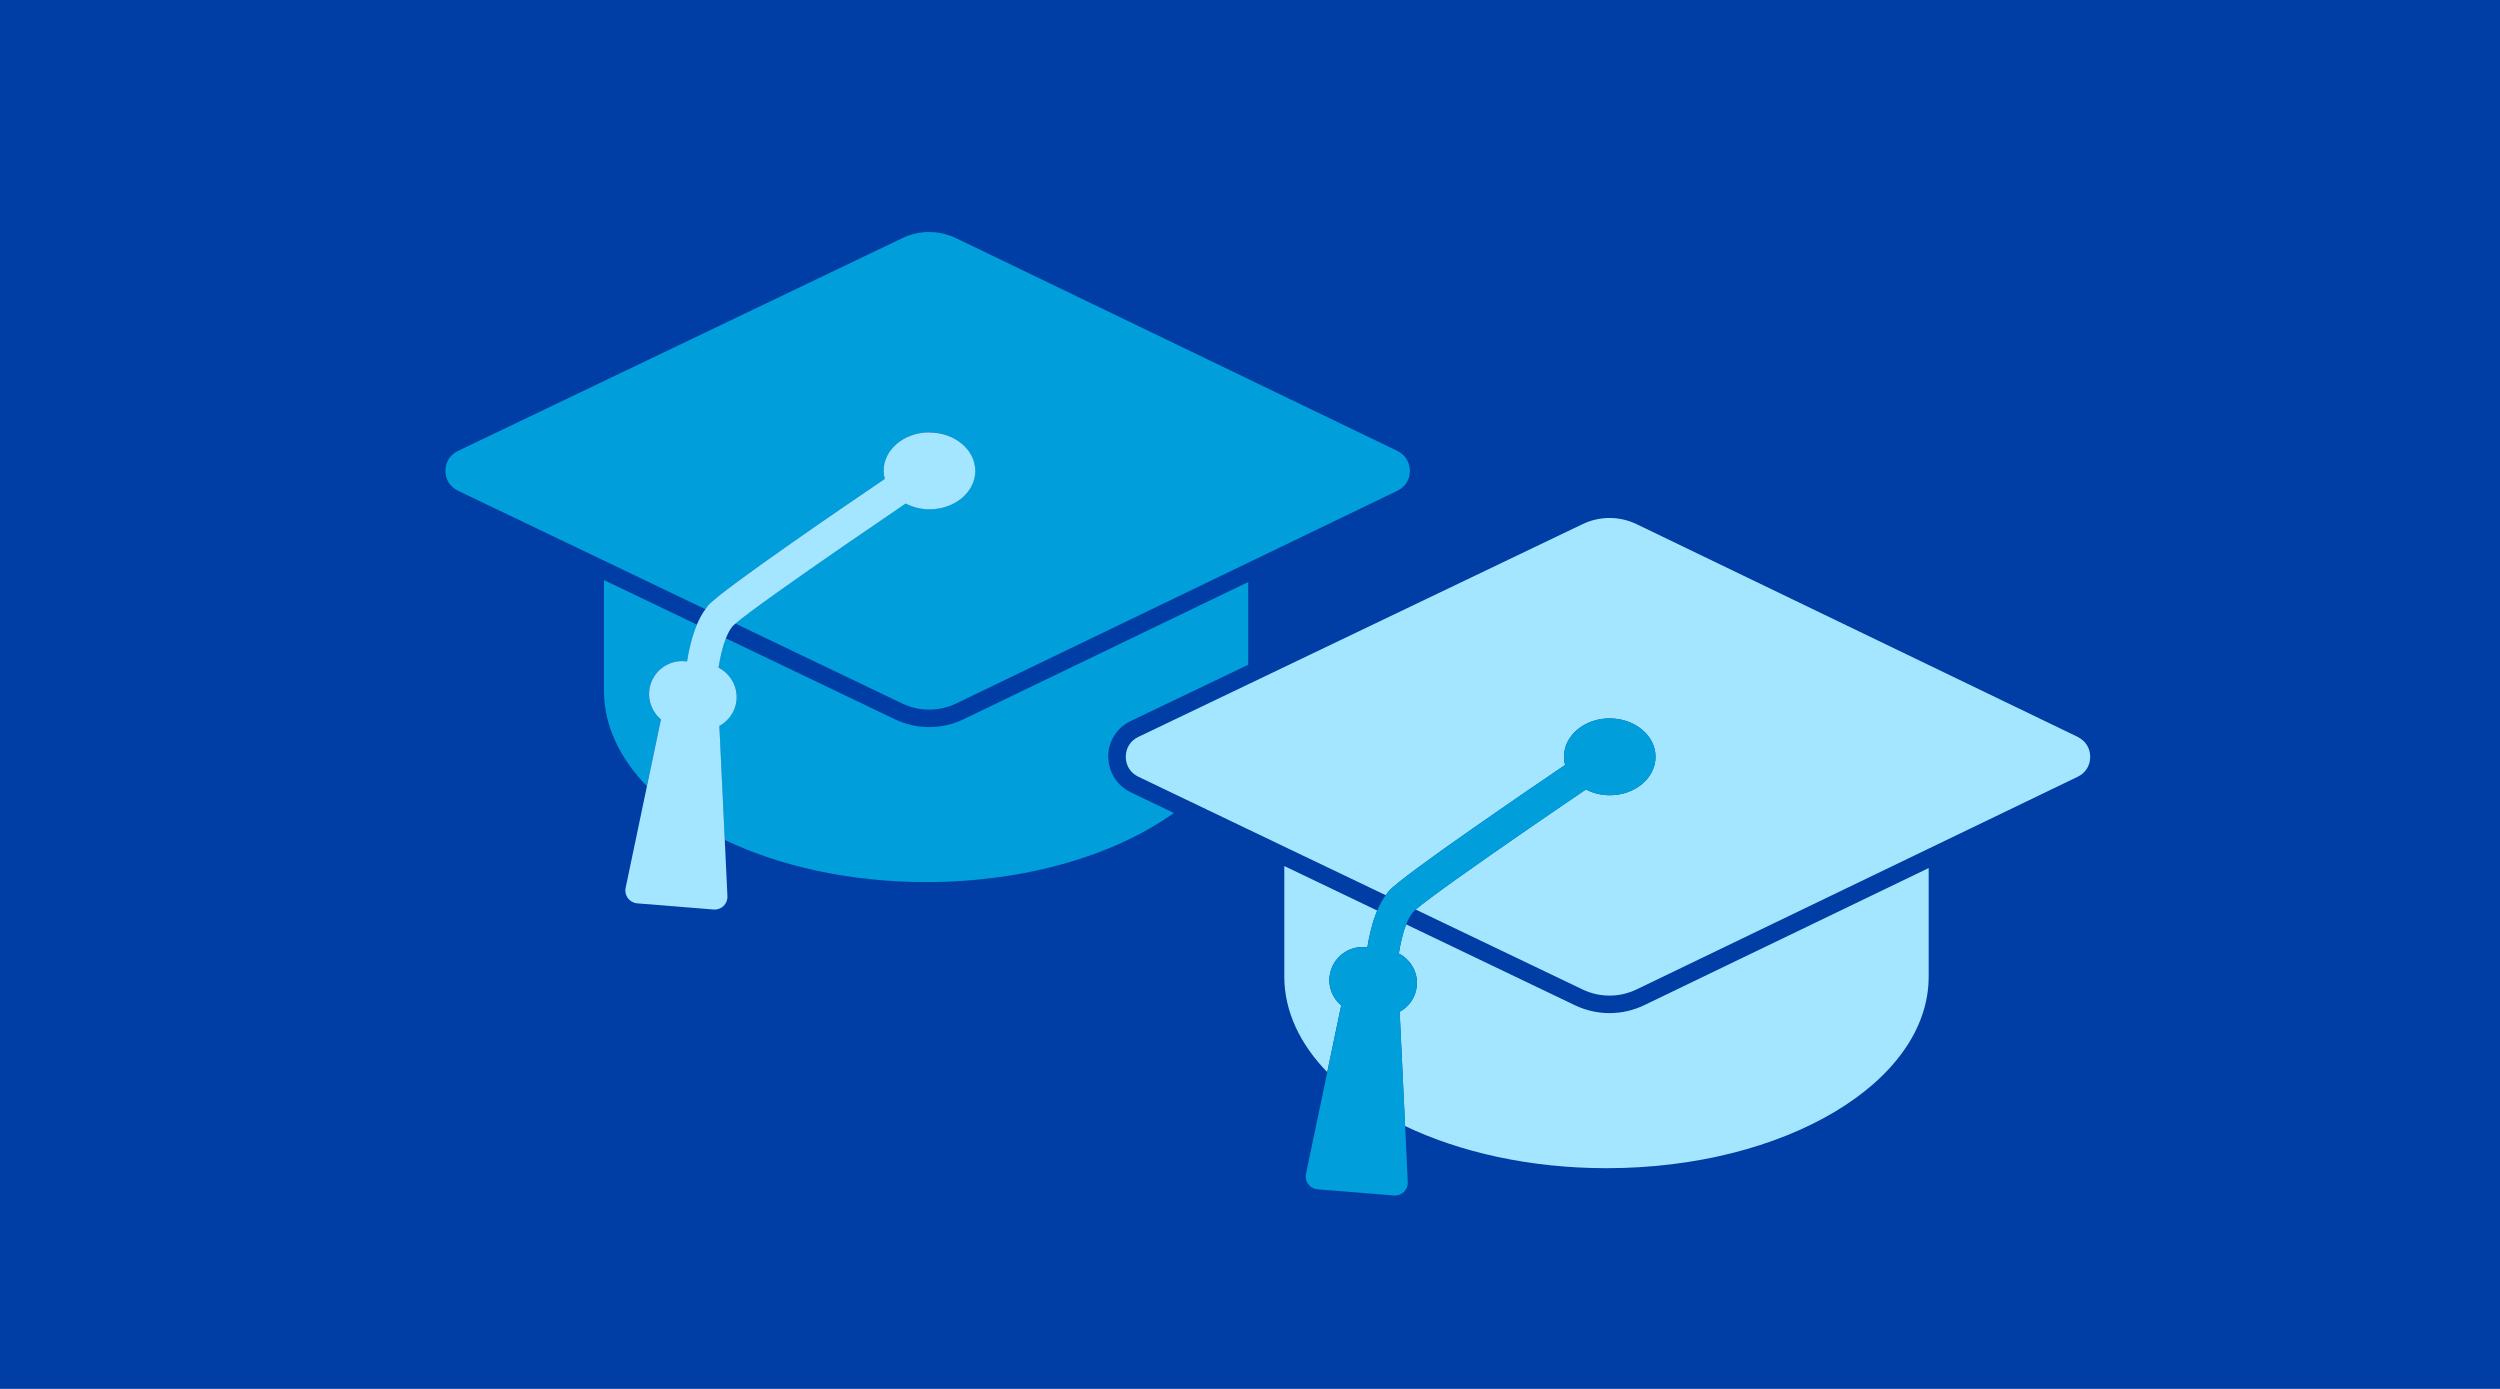 <?xml version="1.0" encoding="UTF-8"?>
<svg id="Layer_1" data-name="Layer 1" xmlns="http://www.w3.org/2000/svg" width="360" height="200" viewBox="0 0 360 200">
  <rect width="360" height="200" style="fill: #003da5;"/>
  <g>
    <path d="M93.5,99.35c.34-2.6,2.74-4.46,5.34-4.12h.09c.25-1.58.68-3.53,1.42-5.29l-13.38-6.41v15.92c0,5.01,2.26,9.71,6.18,13.76l2.01-9.6c-1.2-1.01-1.88-2.59-1.67-4.25Z" style="fill: #009edb;"/>
    <path d="M159.58,108.97c0-2.21,1.24-4.18,3.24-5.14l16.93-8.11v-11.91l-40.95,19.74c-1.59.77-3.29,1.15-5,1.15s-3.39-.38-4.97-1.14l-24.32-11.65c-.49,1.26-.83,2.82-1.05,4.19,1.74.89,2.84,2.8,2.57,4.84-.2,1.57-1.16,2.85-2.45,3.56l.78,16.45c7.94,3.79,18.03,6.07,29.01,6.07,14.34,0,27.16-3.87,35.67-9.95l-6.2-2.97c-2-.96-3.24-2.93-3.24-5.14Z" style="fill: #009edb;"/>
    <path d="M201.24,64.94l-63.54-30.63c-1.24-.6-2.57-.9-3.9-.9s-2.65.29-3.88.89l-63.98,30.64c-1.13.54-1.8,1.61-1.8,2.86s.67,2.32,1.8,2.86l21.03,10.07,14.61,7c.14-.2.29-.4.44-.59,1-1.14,6.29-4.97,12.09-9.02,4.81-3.36,9.96-6.88,13.29-9.14-.1-.38-.16-.78-.16-1.18,0-3.06,2.95-5.53,6.59-5.53s6.59,2.48,6.59,5.53-2.95,5.53-6.59,5.53c-1.26,0-2.43-.31-3.44-.83-2.76,1.87-5.56,3.78-8.22,5.62-7.74,5.33-14.43,10.08-16.29,11.67l24.03,11.51c2.48,1.19,5.31,1.18,7.78,0l42.05-20.27,21.49-10.36c1.12-.54,1.79-1.61,1.79-2.86s-.67-2.32-1.79-2.86Z" style="fill: #009edb;"/>
    <path d="M133.83,62.26c-3.64,0-6.59,2.48-6.59,5.53,0,.41.06.8.16,1.18-3.33,2.26-8.48,5.77-13.29,9.14-5.8,4.05-11.09,7.89-12.09,9.02-.16.18-.3.38-.44.59-.24.34-.47.69-.68,1.08-.2.37-.38.75-.55,1.14-.73,1.75-1.17,3.71-1.42,5.3h-.09c-2.6-.35-5.01,1.51-5.34,4.11-.21,1.66.47,3.24,1.67,4.25l-2.01,9.6-3.07,14.66c-.23,1.09.55,2.13,1.66,2.22l11.01.89c1.11.09,2.04-.81,1.99-1.92l-.38-8.07-.78-16.45c1.29-.71,2.25-1.99,2.45-3.56.26-2.04-.83-3.95-2.57-4.84.22-1.38.56-2.94,1.05-4.19.16-.42.34-.81.54-1.14.14-.23.28-.44.43-.62.09-.09.22-.22.41-.38,1.86-1.6,8.55-6.34,16.29-11.67,2.67-1.84,5.46-3.74,8.22-5.62,1,.52,2.17.83,3.44.83,3.64,0,6.59-2.48,6.59-5.53s-2.95-5.53-6.59-5.53Z" style="fill: #a4e6ff;"/>
    <path d="M231.77,145.89c-1.7,0-3.39-.38-4.97-1.13h0l-24.32-11.65c-.49,1.26-.83,2.82-1.05,4.19,1.74.89,2.84,2.8,2.57,4.84-.2,1.57-1.16,2.85-2.45,3.56l.78,16.45c7.94,3.79,18.03,6.07,29.01,6.07,25.62,0,46.39-12.35,46.39-27.59v-15.63l-40.95,19.74c-1.59.77-3.29,1.15-5,1.15Z" style="fill: #a4e6ff;"/>
    <path d="M191.47,140.53c.34-2.6,2.74-4.46,5.34-4.12h.09c.25-1.58.69-3.53,1.42-5.29l-13.38-6.41v15.92c0,5.01,2.26,9.71,6.18,13.76l2.01-9.6c-1.2-1.01-1.88-2.59-1.67-4.25Z" style="fill: #a4e6ff;"/>
    <path d="M299.21,106.12l-63.54-30.64c-2.47-1.19-5.31-1.19-7.79,0l-48.14,23.06-15.83,7.58c-1.13.54-1.8,1.61-1.8,2.86,0,1.25.67,2.32,1.8,2.86l7.34,3.52,13.69,6.56,14.61,6.99c.14-.2.29-.4.44-.59,1-1.14,6.29-4.97,12.09-9.02,4.81-3.36,9.96-6.88,13.29-9.14-.1-.38-.16-.78-.16-1.18,0-3.06,2.95-5.53,6.59-5.53s6.59,2.48,6.59,5.53-2.95,5.53-6.59,5.53c-1.26,0-2.43-.31-3.44-.83-2.76,1.87-5.56,3.78-8.22,5.62-7.74,5.33-14.43,10.08-16.29,11.67l24.03,11.51c2.48,1.19,5.32,1.18,7.78,0l42.05-20.27,21.49-10.36c1.12-.54,1.79-1.61,1.79-2.86,0-1.25-.67-2.31-1.79-2.86Z" style="fill: #a4e6ff;"/>
    <path d="M231.8,103.44c-3.64,0-6.59,2.48-6.59,5.53,0,.41.06.8.16,1.18-3.33,2.26-8.48,5.77-13.29,9.14-5.8,4.06-11.09,7.89-12.09,9.02-.16.18-.3.38-.44.59-.24.34-.47.7-.68,1.08-.2.37-.38.75-.55,1.14-.73,1.75-1.17,3.71-1.42,5.3h-.09c-2.6-.35-5.01,1.51-5.34,4.11-.21,1.66.47,3.24,1.67,4.25l-2.01,9.6-3.07,14.66c-.23,1.09.55,2.13,1.66,2.22l11.01.89c1.11.09,2.04-.81,1.99-1.92l-.38-8.07-.78-16.45c1.29-.71,2.25-1.99,2.45-3.56.26-2.04-.83-3.95-2.57-4.84.22-1.38.56-2.94,1.05-4.19.16-.42.35-.81.54-1.14.14-.23.28-.44.43-.62.09-.09.22-.22.41-.38,1.86-1.6,8.55-6.34,16.29-11.67,2.67-1.84,5.46-3.74,8.22-5.62,1,.52,2.17.83,3.44.83,3.64,0,6.59-2.48,6.59-5.53s-2.95-5.53-6.59-5.53Z" style="fill: #009edb;"/>
  </g>
</svg>